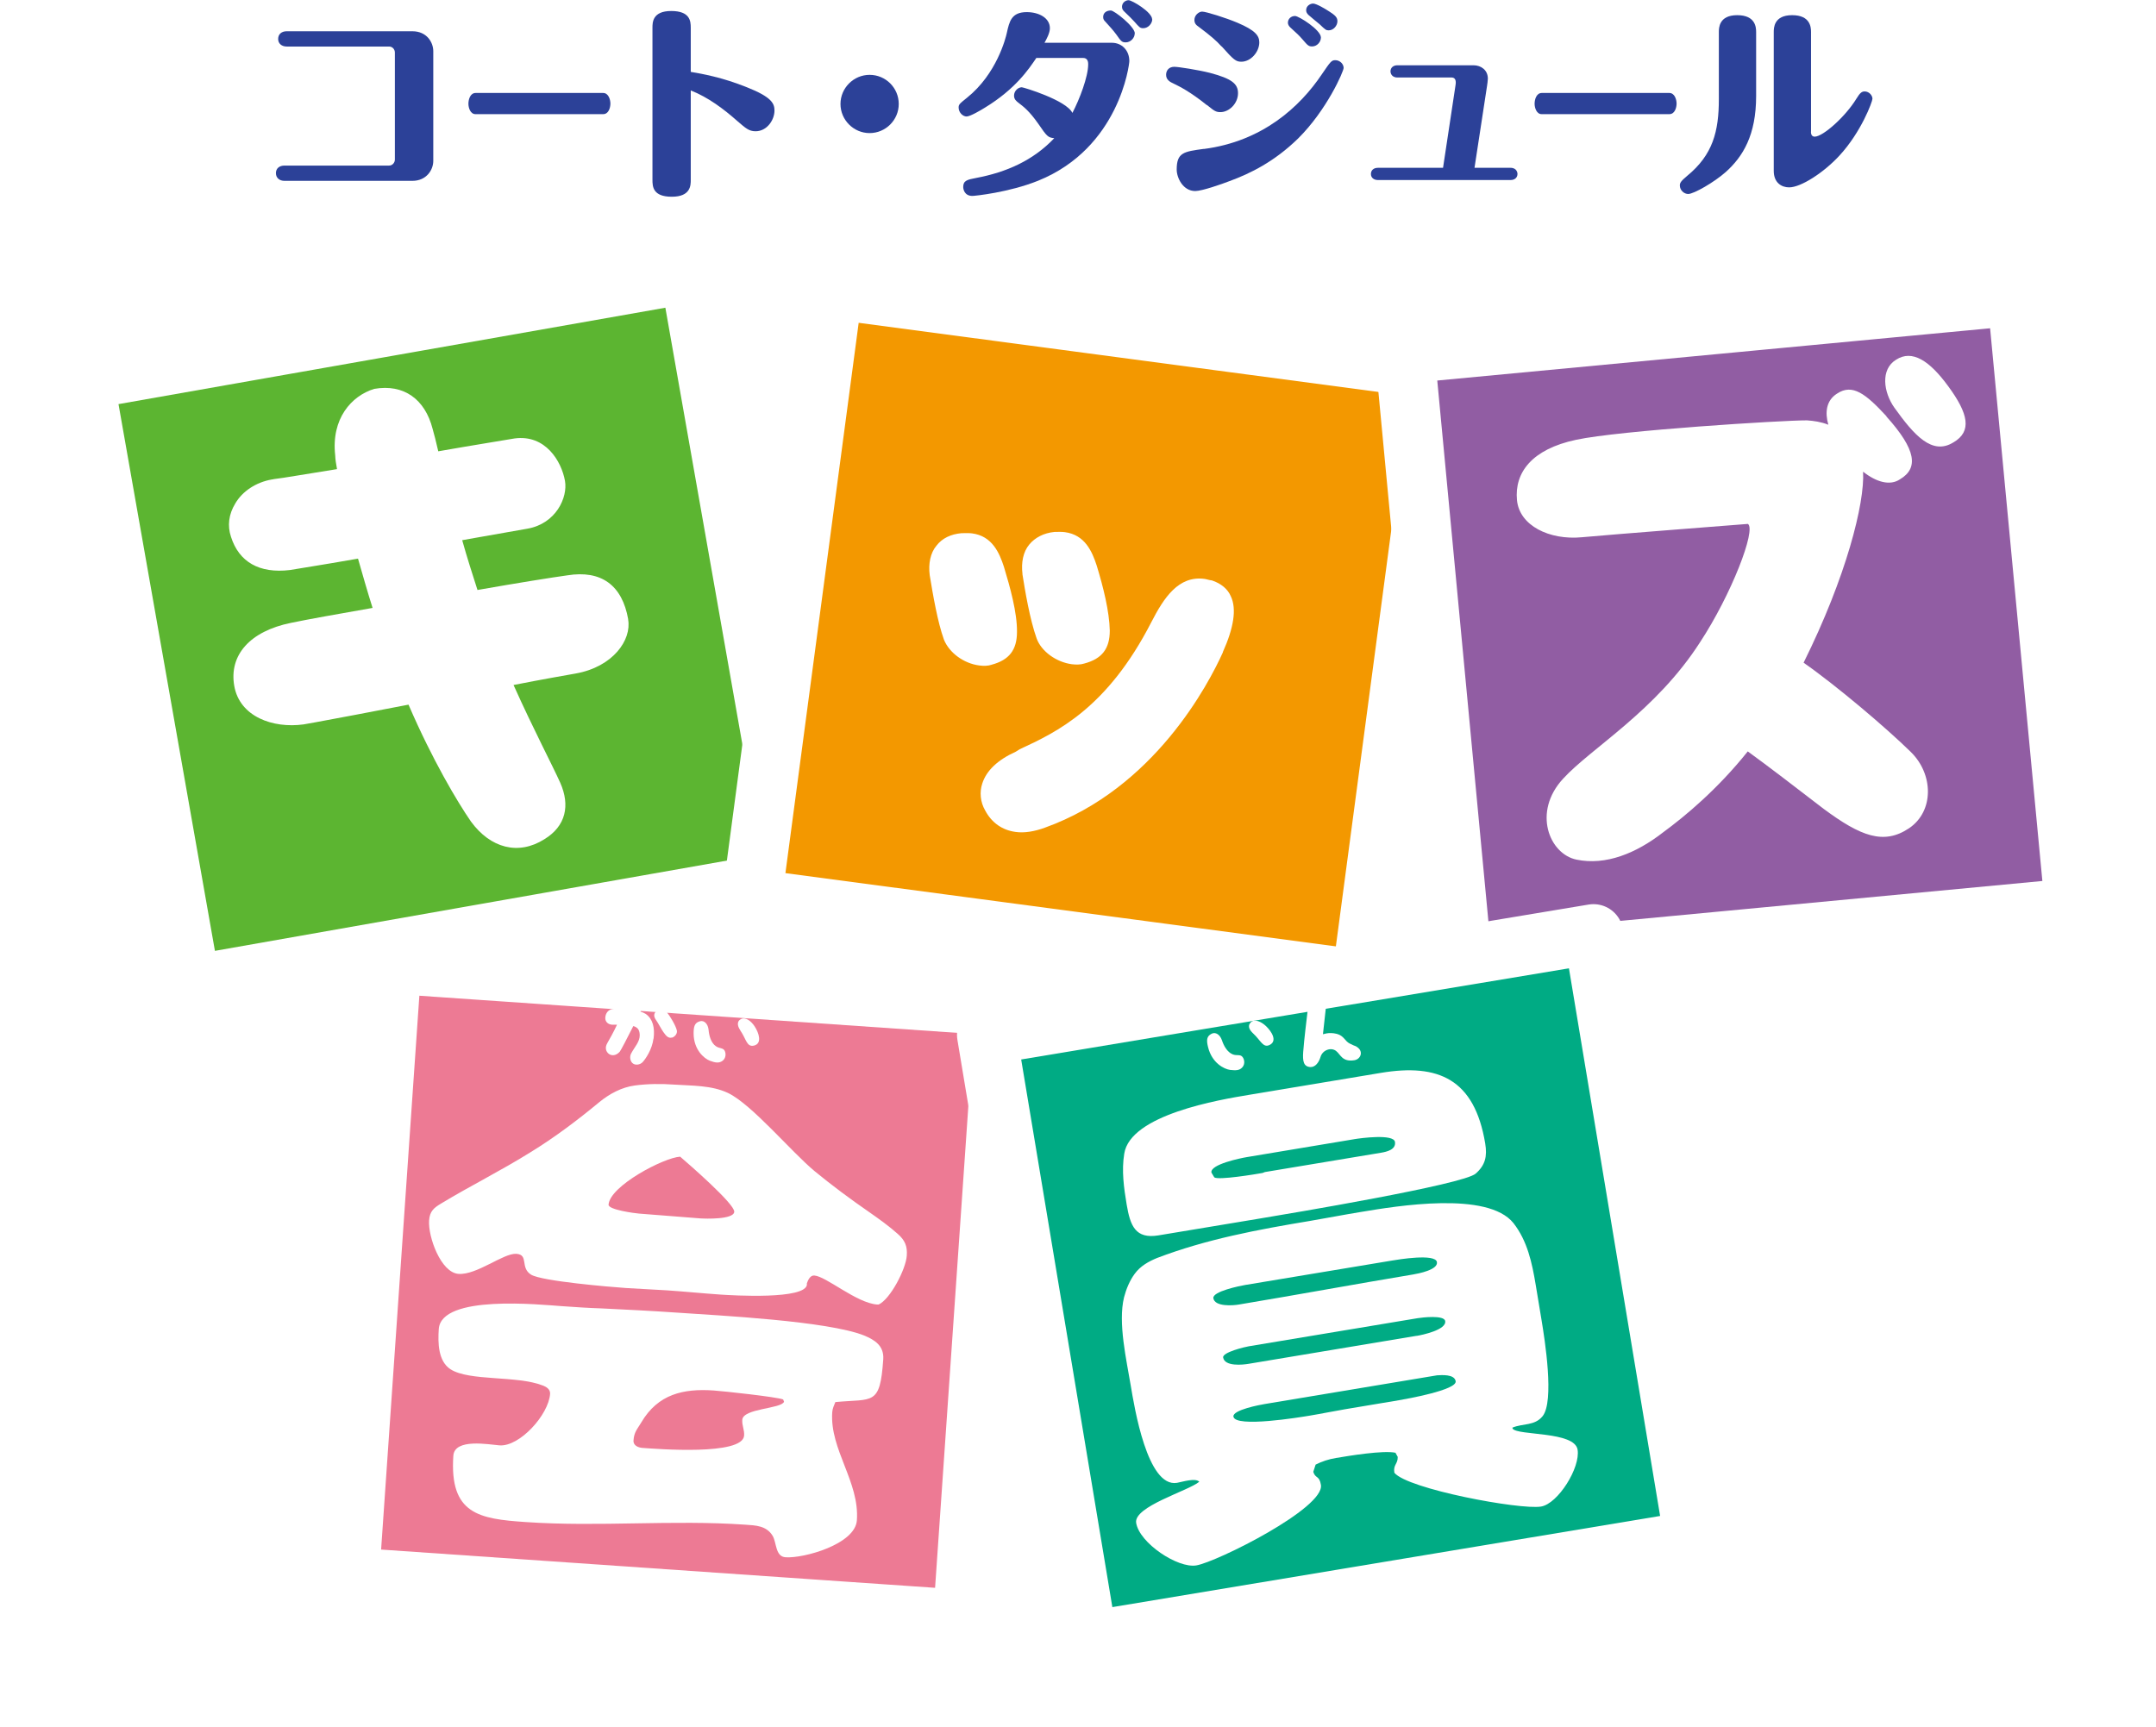 <?xml version="1.0" encoding="UTF-8"?><svg id="_レイヤー_2" xmlns="http://www.w3.org/2000/svg" xmlns:xlink="http://www.w3.org/1999/xlink" viewBox="0 0 211.68 169.61"><defs><style>.cls-1{fill:#5cb531;filter:url(#drop-shadow-1);}.cls-1,.cls-2,.cls-3,.cls-4,.cls-5{stroke:#fff;stroke-linecap:round;stroke-linejoin:round;stroke-width:5.86px;}.cls-2{fill:#f39800;filter:url(#drop-shadow-2);}.cls-6{fill:#fff;}.cls-7{fill:#2c4198;}.cls-3{fill:#915da3;filter:url(#drop-shadow-3);}.cls-4{fill:#00ab84;filter:url(#drop-shadow-5);}.cls-5{fill:#ed7a94;filter:url(#drop-shadow-4);}</style><filter id="drop-shadow-1" filterUnits="userSpaceOnUse"><feOffset dx="1.68" dy="1.68"/><feGaussianBlur result="blur" stdDeviation="1.68"/><feFlood flood-color="#231815" flood-opacity=".75"/><feComposite in2="blur" operator="in"/><feComposite in="SourceGraphic"/></filter><filter id="drop-shadow-2" filterUnits="userSpaceOnUse"><feOffset dx="1.68" dy="1.68"/><feGaussianBlur result="blur-2" stdDeviation="1.68"/><feFlood flood-color="#231815" flood-opacity=".75"/><feComposite in2="blur-2" operator="in"/><feComposite in="SourceGraphic"/></filter><filter id="drop-shadow-3" filterUnits="userSpaceOnUse"><feOffset dx="1.68" dy="1.68"/><feGaussianBlur result="blur-3" stdDeviation="1.68"/><feFlood flood-color="#231815" flood-opacity=".75"/><feComposite in2="blur-3" operator="in"/><feComposite in="SourceGraphic"/></filter><filter id="drop-shadow-4" filterUnits="userSpaceOnUse"><feOffset dx="1.68" dy="1.68"/><feGaussianBlur result="blur-4" stdDeviation="1.68"/><feFlood flood-color="#231815" flood-opacity=".75"/><feComposite in2="blur-4" operator="in"/><feComposite in="SourceGraphic"/></filter><filter id="drop-shadow-5" filterUnits="userSpaceOnUse"><feOffset dx="1.68" dy="1.68"/><feGaussianBlur result="blur-5" stdDeviation="1.68"/><feFlood flood-color="#231815" flood-opacity=".75"/><feComposite in2="blur-5" operator="in"/><feComposite in="SourceGraphic"/></filter></defs><g id="_レイアウト"><g><path class="cls-7" d="M40.49,3.07c1.41,0,2.05,1.08,2.05,1.96V15.8c0,.9-.68,1.96-2.05,1.96h-12.56c-.49,0-.84-.29-.84-.76s.35-.74,.84-.74h10.27c.35,0,.57-.31,.57-.59V5.16c0-.31-.23-.59-.57-.59h-10.05c-.49,0-.84-.29-.84-.74,0-.49,.35-.76,.84-.76h12.34Z"/><path class="cls-7" d="M59.22,9.13c.51,0,.71,.63,.71,1.04s-.18,1.04-.71,1.04h-12.54c-.49,0-.69-.61-.69-1.02,0-.43,.18-1.06,.71-1.06h12.53Z"/><path class="cls-7" d="M67.82,17.66c0,.53,0,1.66-1.86,1.66s-1.9-1-1.9-1.66V2.72c0-.51,0-1.64,1.84-1.64s1.92,.98,1.92,1.64V7.06c1.08,.18,3.07,.53,5.46,1.49,2.5,.98,2.76,1.62,2.76,2.31,0,.9-.72,2.03-1.86,2.03-.65,0-.98-.31-1.76-.98-1.39-1.23-2.89-2.35-4.6-3.03v8.78Z"/><path class="cls-7" d="M88.24,10.21c0,1.58-1.29,2.86-2.86,2.86s-2.86-1.29-2.86-2.86,1.29-2.86,2.86-2.86,2.86,1.27,2.86,2.86Z"/><path class="cls-7" d="M101.75,5.69c-.74,1.1-2.05,3.05-5.03,4.87-.43,.27-1.47,.88-1.82,.88-.37,0-.78-.39-.78-.88,0-.29,.08-.37,.82-.96,2.93-2.35,3.81-5.89,3.91-6.36,.25-1.13,.45-2.05,1.96-2.05,1.19,0,2.27,.57,2.27,1.58,0,.47-.33,1.08-.53,1.43h6.61c.98,0,1.72,.74,1.72,1.8,0,.33-.98,8.53-8.96,11.75-2.86,1.15-6.22,1.49-6.45,1.49-.76,0-.9-.63-.9-.88,0-.63,.41-.72,1.25-.88,3.03-.57,5.63-1.74,7.69-3.91-.63-.06-.72-.18-1.58-1.43-.88-1.25-1.43-1.66-1.94-2.05-.2-.16-.43-.33-.43-.7,0-.47,.41-.82,.76-.82,.16,0,4.38,1.27,4.97,2.52,.7-1.33,1.55-3.56,1.55-4.77,0-.14,0-.63-.49-.63h-4.6Zm9.66-2.41c0,.45-.41,.88-.88,.88-.39,0-.47-.12-.92-.76-.35-.47-.55-.68-1.1-1.29-.08-.08-.2-.2-.2-.43,0-.43,.33-.65,.76-.65,.33,0,2.35,1.58,2.35,2.25Zm1.72-1.39c0,.41-.39,.88-.88,.88-.33,0-.39-.1-.88-.65-.2-.23-.47-.49-.98-.98-.1-.1-.23-.23-.23-.47,0-.41,.35-.65,.65-.65,.33,0,2.31,1.17,2.31,1.88Z"/><path class="cls-7" d="M118.5,10.33c-1.68-1.35-2.7-1.84-3.21-2.09-.45-.2-.8-.41-.8-.9,0-.39,.25-.78,.8-.78,.41,0,2.37,.31,3.48,.59,2.17,.57,2.78,1.08,2.78,2,0,1.02-.88,1.86-1.72,1.86-.45,0-.59-.1-1.33-.7Zm-.31,4.3c5.73-.74,9.43-4.11,11.6-7.35,.84-1.23,.94-1.37,1.31-1.37,.47,0,.82,.39,.82,.76,0,.33-1.64,4.13-4.48,6.94-2.33,2.27-4.67,3.42-6.71,4.17-.8,.31-2.72,.98-3.38,.98-1.21,0-1.82-1.31-1.82-2.11,0-1.68,.7-1.76,2.66-2.03Zm1.74-10.07c-.49-.55-1.08-1.06-2.23-1.92-.27-.18-.43-.35-.43-.68,0-.49,.45-.82,.76-.82,.37,0,2.33,.61,3.48,1.1,1.74,.74,2.13,1.27,2.13,1.92,0,.94-.84,1.9-1.76,1.9-.53,0-.74-.16-1.94-1.51Zm9.76-.88c0,.45-.39,.88-.86,.88-.33,0-.43-.08-.92-.66-.37-.43-.53-.57-1.23-1.21-.08-.08-.23-.23-.23-.47,0-.33,.27-.65,.7-.65,.37,0,2.54,1.37,2.54,2.11Zm.84-2.54c.53,.35,.78,.55,.78,.94,0,.43-.37,.9-.86,.9-.25,0-.33-.06-.88-.59-.16-.14-.96-.78-1.1-.92-.12-.12-.23-.25-.23-.47,0-.43,.41-.65,.68-.65,.33,0,1.25,.55,1.62,.8Z"/><path class="cls-7" d="M142.91,8.33c.06-.37,0-.72-.39-.72h-5.32c-.65,0-.68-.55-.68-.59,0-.39,.29-.61,.68-.61h7.47c.74,0,1.41,.47,1.41,1.31,0,.16-.06,.61-.08,.72l-1.23,8.04h3.54c.65,0,.68,.55,.68,.59,0,.39-.29,.61-.68,.61h-13.03c-.39,0-.68-.23-.68-.59,0-.39,.29-.61,.68-.61h6.4l1.23-8.14Z"/><path class="cls-7" d="M163.9,9.13c.51,0,.71,.63,.71,1.04s-.18,1.04-.71,1.04h-12.54c-.49,0-.69-.61-.69-1.02,0-.43,.18-1.06,.71-1.06h12.53Z"/><path class="cls-7" d="M172.42,9.43c0,3.83-1.29,5.95-2.99,7.47-1.13,1-3.13,2.15-3.68,2.15-.39,0-.82-.35-.82-.84,0-.23,.08-.41,.72-.94,2.52-2.07,3.11-4.36,3.11-7.55V3.15c0-.39,0-1.66,1.8-1.66s1.86,1.19,1.86,1.66v6.28Zm5.38,3.5c0,.18,.04,.49,.37,.49,.82,0,3.03-1.98,4.09-3.72,.37-.61,.55-.72,.82-.72,.43,0,.76,.39,.76,.72,0,.27-1.1,3.27-3.25,5.59-1.53,1.66-3.77,3.11-4.93,3.11-.74,0-1.51-.45-1.51-1.62V3.15c0-.39,0-1.66,1.8-1.66s1.86,1.19,1.86,1.66V12.93Z"/></g><g><g><g><rect class="cls-1" x="11.08" y="30.25" width="60.38" height="60.38" transform="translate(-9.87 8.08) rotate(-10)"/><path class="cls-6" d="M61.67,60.83c.36,2.02-1.49,4.66-5.14,5.31-.95,.17-3.26,.57-6.11,1.13,2,4.45,3.82,7.89,4.59,9.61,.97,2.2,.57,4.24-1.57,5.54-2.55,1.61-5.29,.87-7.2-1.74-1.32-1.91-3.79-6.05-6.13-11.48-3.81,.73-7.28,1.4-9.13,1.73-.56,.1-.95,.17-1.18,.21-3,.41-6.27-.75-6.8-3.78-.53-3.03,1.54-5.37,5.56-6.19,1.45-.31,4.93-.93,7.57-1.39,.17-.03,.28-.05,.45-.08-.52-1.65-.99-3.3-1.43-4.84-3.76,.66-6.02,1-6.69,1.12-3.01,.36-5-.8-5.78-3.26-.37-1.09-.22-2.22,.41-3.26,.71-1.23,2.06-2.1,3.58-2.37,.06,0,.17-.03,.22-.04,.91-.1,3.27-.52,6.2-.98-.09-.5-.17-.95-.18-1.36-.4-3.58,1.58-5.83,3.83-6.52,2.92-.51,4.99,1.03,5.73,3.91,.15,.5,.34,1.27,.56,2.22,3.59-.63,6.58-1.1,7.48-1.26,3.05-.42,4.62,2.25,4.96,4.16,.29,1.63-.88,4.21-3.69,4.7l-5.11,.9c-.45,.08-.84,.15-1.29,.23,.46,1.65,.99,3.3,1.5,4.89,3.93-.69,7.31-1.23,8.83-1.44,3.32-.53,5.38,.96,5.97,4.33Z"/></g><g><rect class="cls-2" x="76.09" y="30.25" width="60.38" height="60.38" transform="translate(8.91 -13.5) rotate(7.58)"/><path class="cls-6" d="M97.36,65.28c-.36,.12-.77,.13-1.22,.07-1.53-.2-2.94-1.25-3.46-2.53-.63-1.75-1.08-4.4-1.4-6.34-.14-1.11,.06-2.18,.67-2.9,.56-.73,1.42-1.13,2.46-1.22,.4,0,.75-.02,1.03,.02,1.98,.26,2.68,1.91,3.13,3.29,.6,1.98,1.3,4.49,1.28,6.38,0,1.78-.77,2.77-2.5,3.23Zm22.71-1.23c-1.39,3.09-6.73,13.37-17.48,17.23-1.03,.38-2.03,.54-2.87,.42-1.3-.17-2.35-.89-3-2.12-.47-.81-.56-1.8-.28-2.63,.4-1.27,1.52-2.33,3.29-3.13l.38-.24c3.68-1.7,8.59-4.03,12.93-12.48,1.24-2.42,2.68-4.59,5.22-4.25,.23,.03,.44,.12,.73,.15,.88,.29,1.56,.84,1.86,1.57,.58,1.23,.28,3.09-.79,5.47Zm-19.68-7.68c-.14-1.11,.06-2.18,.67-2.9,.55-.67,1.42-1.13,2.46-1.23,.35-.01,.75-.02,1.03,.02,1.98,.26,2.68,1.91,3.13,3.29,.64,2.1,1.24,4.48,1.28,6.38,0,1.78-.77,2.77-2.5,3.23-.36,.12-.82,.12-1.22,.07-1.53-.2-3-1.26-3.46-2.53-.67-1.87-1.15-4.75-1.4-6.34Z"/></g><g><rect class="cls-3" x="138.8" y="30.25" width="60.38" height="60.38" transform="translate(-4.94 16.16) rotate(-5.4)"/><path class="cls-6" d="M185.21,40.9c2.94,3.27,3.17,5.08,1.33,6.17-.97,.66-2.32,.28-3.62-.75,.18,3.08-1.66,10.35-5.84,18.76,3.25,2.27,8.1,6.39,10.5,8.74,2.27,2.19,2.33,5.85-.15,7.52-2.48,1.66-4.74,.79-8.37-1.9-2.78-2.14-5.37-4.13-7.46-5.65-2.97,3.72-6.16,6.37-8.3,7.94-2.67,2.08-5.65,3.28-8.51,2.69-2.69-.55-4.34-4.69-1.32-7.95,2.75-3.01,9.11-6.64,13.45-13.41,3.05-4.64,5.54-11.06,4.69-11.61,0,0-13.53,1.05-16.31,1.31-3.18,.3-6.12-1.14-6.36-3.64-.26-2.72,1.47-5.01,5.8-5.93,4.27-.92,20.32-1.92,22.67-1.91,.69,.05,1.39,.15,2.1,.43-.34-1.17-.23-2.38,.86-3.06,1.51-1,2.81,.02,4.85,2.23Zm6.6,2.53c-2.11,1.34-3.9-.72-5.82-3.4-1.06-1.5-1.39-3.76,.18-4.71,1.57-1.01,3.27,.09,5.11,2.61,1.97,2.68,2.36,4.42,.52,5.51Z"/></g></g><g><g><rect class="cls-5" x="34.73" y="94.88" width="60.38" height="60.38" transform="translate(8.78 -4.18) rotate(3.95)"/><g><path class="cls-6" d="M64.16,101.99c-.14,1.1-.79,2.01-1.05,2.3-.26,.29-.7,.32-.92,.18-.33-.19-.39-.7-.23-1,.35-.67,.87-1.16,.85-1.84-.02-.58-.27-.75-.63-.87-.58,1.16-1.24,2.42-1.33,2.52-.36,.4-.78,.43-1.08,.21-.28-.22-.4-.61-.15-1.04,.2-.34,.64-1.13,.96-1.82-.21,0-.38,0-.47,0-.45-.03-.66-.31-.68-.6-.02-.36,.17-.84,.69-.94,.17-.04,.67-.05,1.23,0,.1-.16,.19-.33,.3-.55,.19-.45,.63-.72,1.07-.55,.32,.12,.44,.48,.33,.92-.02,.07-.08,.22-.17,.43,.21,.07,.38,.14,.52,.23,.69,.49,.91,1.34,.77,2.43Zm1.81-.1c-.35,.1-.57-.16-.84-.54-.24-.35-.5-.87-.7-1.15-.29-.4-.26-.7,.08-.97,.33-.27,.66-.19,.96,.17s.89,1.32,.99,1.82c.05,.33-.25,.62-.48,.68Z"/><path class="cls-6" d="M68.72,100.29c.42-.11,.79,.25,.85,.85,.05,.54,.22,1.27,.73,1.61,.34,.23,.68,.14,.84,.42,.16,.28,.14,.77-.22,1.02-.35,.24-.7,.17-1.22-.02-.57-.22-1.59-1.08-1.6-2.68,0-.67,.09-1.06,.63-1.2Zm3.99-.19c.48-.29,1.05,.19,1.38,.69,.43,.66,.76,1.69-.06,1.89-.72,.17-.75-.62-1.34-1.48-.2-.31-.44-.81,.02-1.1Z"/><path class="cls-6" d="M79.23,126.12c-.06,1.54-7.36,1.09-8.52,1.01-1.74-.12-3.43-.29-5.17-.41-1.35-.09-2.71-.14-4.06-.23-1.6-.11-8.26-.67-9.33-1.31-1.12-.69-.2-1.97-1.46-2.05s-3.88,2.1-5.67,1.97c-1.74-.12-3-3.65-2.89-5.24,.06-.92,.48-1.25,1.18-1.67,2.89-1.75,5.91-3.24,8.8-5.05,2.33-1.43,4.59-3.13,6.7-4.88,1.03-.85,2.24-1.49,3.51-1.66,1.27-.17,2.59-.18,3.84-.09,1.74,.12,3.69,.05,5.33,.83,2.35,1.14,6.21,5.78,8.5,7.68,1.7,1.4,3.55,2.77,5.36,4.02,.97,.68,1.94,1.37,2.81,2.15,.69,.61,.94,1.2,.87,2.12-.09,1.33-1.61,4.26-2.76,4.8h-.15c-2.03-.15-5-2.77-6.17-2.85-.39-.03-.61,.42-.73,.77v.1Zm2.79,11.56c-.12,.3-.29,.65-.31,1.01-.25,3.68,2.69,6.82,2.42,10.61-.16,2.35-5.21,3.75-7,3.63-1.01-.07-.87-1.4-1.26-2.09-.61-1.02-1.68-1.04-2.69-1.11-7.2-.5-14.34,.24-21.59-.26-4.54-.31-7.47-.77-7.08-6.51,.12-1.74,3.48-1.1,4.54-1.02,1.98,.14,4.82-3.01,4.96-5.06,.03-.46-.39-.7-.72-.82-2.55-1-7.21-.4-9.07-1.6-1.21-.8-1.23-2.6-1.14-3.94,.24-3.43,10.02-2.39,12.1-2.25,1.31,.09,2.56,.18,3.87,.22,2.47,.12,4.89,.24,7.35,.41,4.21,.29,14.85,.82,18.44,2.25,1.04,.43,1.97,1.01,1.88,2.34-.32,4.61-.99,3.84-4.71,4.2Zm-9.93-18.68c.05-.77-4.53-4.74-5.31-5.41-1.61,.09-6.9,2.87-7.03,4.71-.04,.51,2.61,.85,3,.88,1.98,.14,4.01,.33,5.99,.47,.53,.04,3.29,.12,3.35-.64Zm4.8,18.43c-.66-.25-5.82-.81-6.83-.88-2.95-.2-5.46,.34-7.11,3.16-.38,.64-.7,.93-.75,1.75-.04,.51,.49,.7,.87,.73,1.4,.1,9.85,.78,9.99-1.21,.04-.56-.22-.99-.18-1.55,.08-1.13,3.81-1.07,4.1-1.77l-.08-.21Z"/></g></g><g><rect class="cls-4" x="99.51" y="94.88" width="60.38" height="60.38" transform="translate(-18.78 23) rotate(-9.45)"/><g><path class="cls-6" d="M118.95,101.52c.38-.2,.82,.06,1.02,.63,.17,.52,.51,1.18,1.08,1.4,.38,.14,.69-.02,.91,.21,.22,.23,.31,.72,.02,1.05-.28,.32-.64,.32-1.2,.26-.6-.08-1.79-.68-2.17-2.24-.16-.65-.16-1.06,.34-1.31Zm3.84-1.11c.4-.4,1.06-.06,1.5,.35,.57,.54,1.14,1.46,.38,1.85-.66,.34-.88-.43-1.64-1.13-.27-.25-.62-.69-.23-1.07Z"/><path class="cls-6" d="M129.55,97.96c.68,.12,.68,.69,.6,1.24-.06,.56-.26,2.36-.26,2.36,0,.04,.53-.24,1.36-.03,.7,.18,.8,.72,1.25,.94,.68,.35,.5,.18,.75,.36,.65,.44,.34,1.19-.28,1.29-1.19,.19-1.34-.56-1.79-.91-.49-.39-1.33-.1-1.53,.59-.17,.56-.52,1-.98,.99-.7-.03-.78-.6-.72-1.48,.11-1.42,.31-2.94,.47-4.34,.09-.8,.48-1.11,1.11-1.01Z"/><path class="cls-6" d="M137.03,142.67c-1.18-.27-4.62,.3-5.86,.51-.72,.12-1.37,.33-2,.65l-.23,.71c.21,.69,.59,.32,.75,1.28,.38,2.28-10.23,7.58-12.24,7.91-1.82,.3-5.57-2.19-5.9-4.17-.27-1.62,5.12-3.14,6.2-4.05-.41-.4-1.67,.02-2.19,.11-2.92,.49-4.19-7.47-4.54-9.54-.42-2.53-1.27-6.18-.66-8.68,.21-.81,.56-1.65,1.04-2.3,.56-.77,1.37-1.22,2.2-1.56,4.85-1.85,9.9-2.79,15.01-3.64,1.67-.28,3.38-.62,5.06-.89,3.49-.58,12.38-2.06,14.92,1.1,1.37,1.75,1.83,3.91,2.19,6.08l.57,3.44c.32,1.92,1.28,8,.1,9.45-.77,.96-1.95,.69-2.96,1.12l.02,.1c.51,.7,6.08,.24,6.38,2.06,.29,1.77-1.92,5.31-3.59,5.59-2.05,.34-13.1-1.72-14.4-3.32-.13-.81,.35-.84,.33-1.56l-.21-.38Zm-1.45-37.31c5.64-.94,9.19,.6,10.24,6.93,.21,1.27,.01,2.13-.93,2.96-1.19,1.08-18.35,3.94-21.17,4.41l-9.99,1.66c-2.25,.37-2.76-.94-3.11-3.02-.28-1.67-.51-3.35-.24-5,.59-3.84,9.33-5.3,12.3-5.79l12.9-2.15Zm-13.21,8.28c-.53,.09-3.57,.7-3.43,1.51l.28,.47c.39,.3,4.07-.31,4.74-.43l.23-.09,11.42-1.9c.53-.09,1.47-.3,1.35-1.06-.13-.81-3.4-.37-3.98-.27l-10.61,1.77Zm-.12,12.55c-.53,.09-3.23,.64-3.12,1.3,.14,.86,1.94,.72,2.51,.62,5.69-.95,11.4-2,17.09-2.95,.53-.09,2.48-.46,2.35-1.22-.14-.86-3.82-.25-4.4-.15l-14.43,2.4Zm16.84,5c.53-.09,2.95-.59,2.8-1.46-.1-.61-2.27-.35-2.7-.28l-16.58,2.76c-.38,.06-2.6,.59-2.52,1.1,.15,.91,1.94,.72,2.51,.62l16.49-2.75Zm-1.75,6.32c.76-.13,5.73-1.01,5.58-1.87-.12-.71-1.38-.6-1.82-.58l-16.92,2.82c-.43,.07-3.19,.58-3.08,1.24,.19,1.11,6.54,.06,7.5-.1,1.15-.19,2.29-.43,3.48-.63l5.26-.88Z"/></g></g></g></g></g></svg>